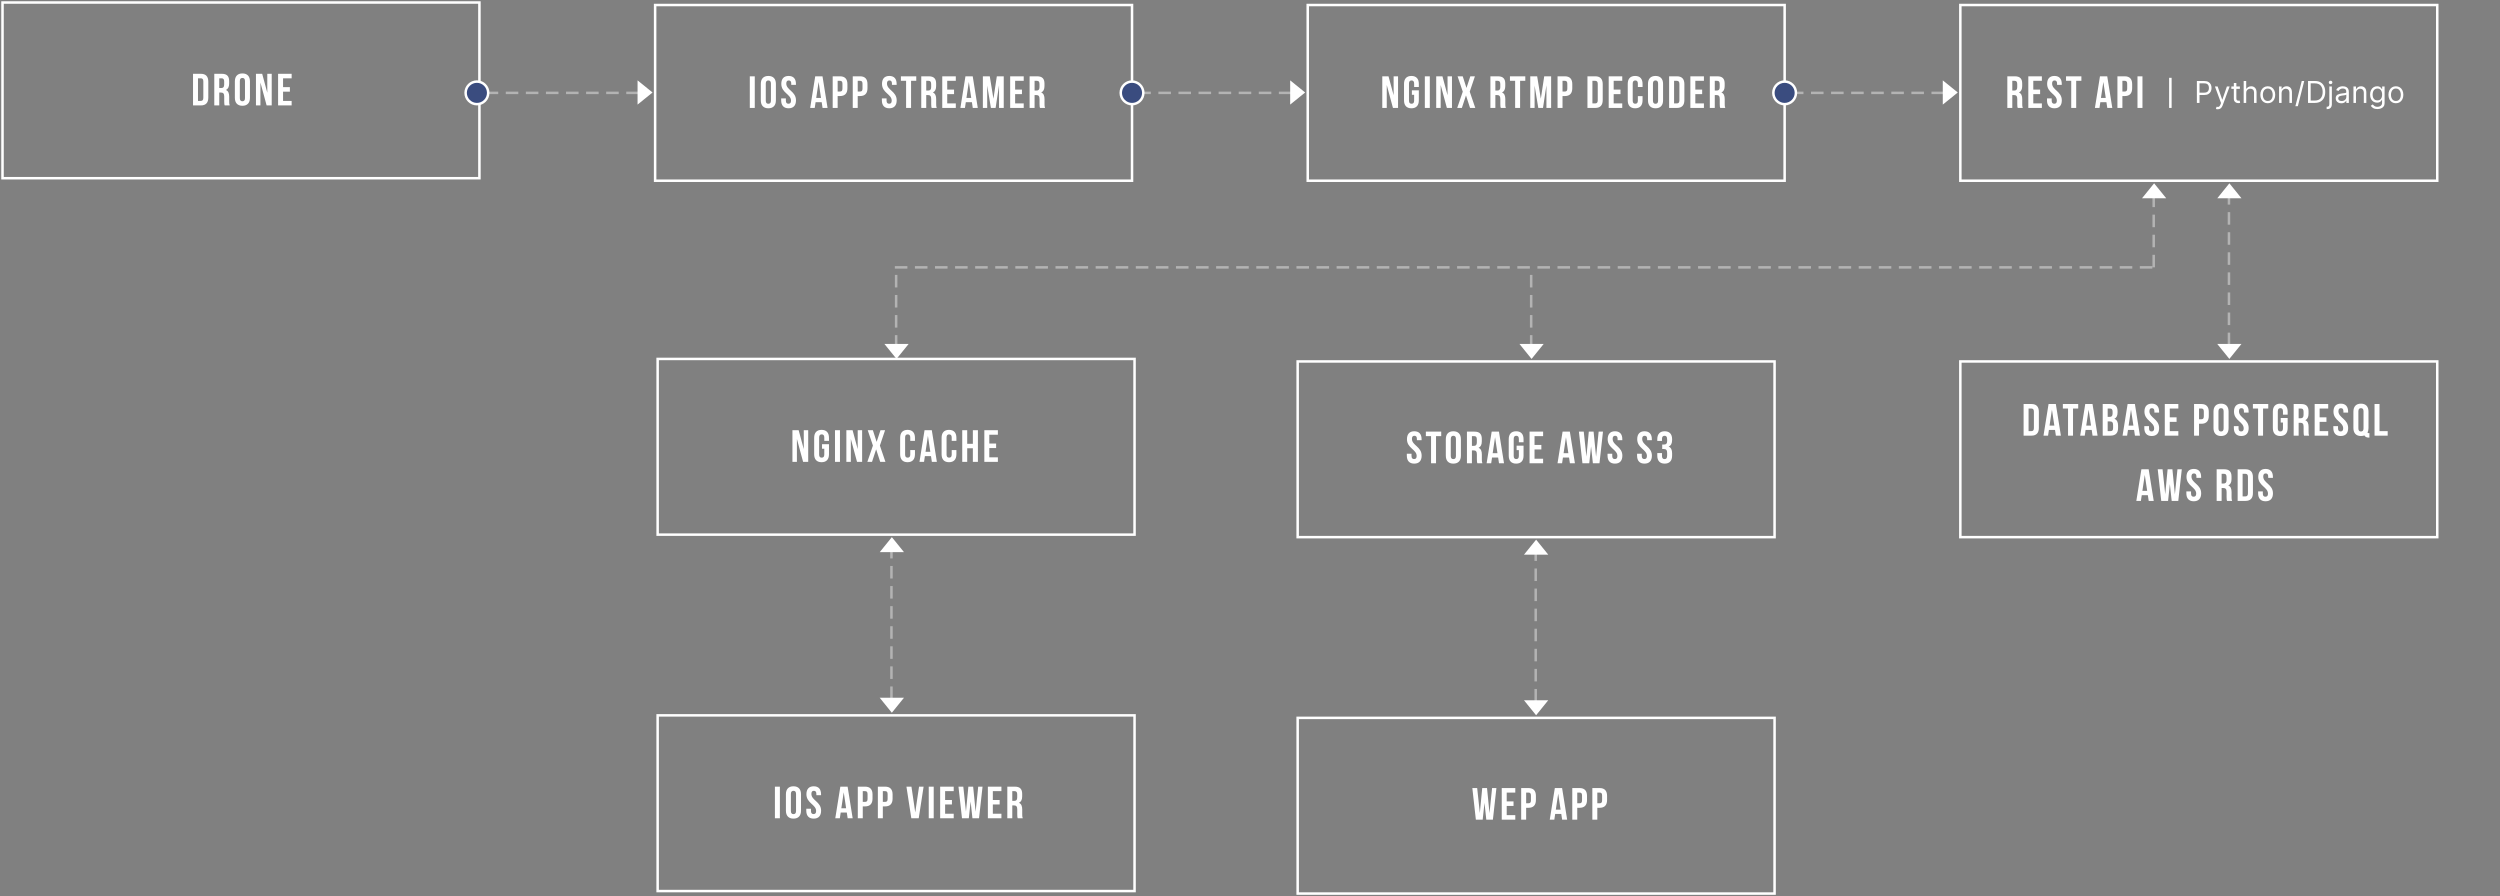 <svg width="996" height="357" viewBox="0 0 996 357" fill="none" xmlns="http://www.w3.org/2000/svg">
<rect x="0" y="0" width="996" height="357" fill="#808080" stroke="none"/>
<rect x="261" y="2" width="190" height="70" stroke="white"/>
<path d="M298.72 43H300.7V30.4H298.72V43ZM305.086 33.298C305.086 32.398 305.482 32.056 306.112 32.056C306.742 32.056 307.138 32.398 307.138 33.298V40.102C307.138 41.002 306.742 41.344 306.112 41.344C305.482 41.344 305.086 41.002 305.086 40.102V33.298ZM303.106 39.976C303.106 41.992 304.168 43.144 306.112 43.144C308.056 43.144 309.118 41.992 309.118 39.976V33.424C309.118 31.408 308.056 30.256 306.112 30.256C304.168 30.256 303.106 31.408 303.106 33.424V39.976ZM311.272 33.424C311.272 37.024 315.142 37.51 315.142 40.102C315.142 41.002 314.746 41.326 314.116 41.326C313.486 41.326 313.09 41.002 313.09 40.102V39.202H311.218V39.976C311.218 41.992 312.226 43.144 314.17 43.144C316.114 43.144 317.122 41.992 317.122 39.976C317.122 36.376 313.252 35.89 313.252 33.298C313.252 32.398 313.612 32.056 314.242 32.056C314.872 32.056 315.232 32.398 315.232 33.298V33.82H317.104V33.424C317.104 31.408 316.114 30.256 314.188 30.256C312.262 30.256 311.272 31.408 311.272 33.424ZM327.684 30.4H324.786L322.77 43H324.588L324.93 40.714L327.36 40.714L327.702 43H329.7L327.684 30.4ZM326.136 32.632L327.09 39.004L325.182 39.004L326.136 32.632ZM334.658 30.4H331.742V43H333.722V38.266H334.658C336.638 38.266 337.61 37.168 337.61 35.152V33.514C337.61 31.498 336.638 30.4 334.658 30.4ZM334.658 32.2C335.288 32.2 335.63 32.488 335.63 33.388V35.278C335.63 36.178 335.288 36.466 334.658 36.466H333.722V32.2H334.658ZM342.651 30.4H339.735V43H341.715V38.266H342.651C344.631 38.266 345.603 37.168 345.603 35.152V33.514C345.603 31.498 344.631 30.4 342.651 30.4ZM342.651 32.2C343.281 32.2 343.623 32.488 343.623 33.388V35.278C343.623 36.178 343.281 36.466 342.651 36.466H341.715V32.2H342.651ZM351.391 33.424C351.391 37.024 355.261 37.51 355.261 40.102C355.261 41.002 354.865 41.326 354.235 41.326C353.605 41.326 353.209 41.002 353.209 40.102V39.202H351.337V39.976C351.337 41.992 352.345 43.144 354.289 43.144C356.233 43.144 357.241 41.992 357.241 39.976C357.241 36.376 353.371 35.89 353.371 33.298C353.371 32.398 353.731 32.056 354.361 32.056C354.991 32.056 355.351 32.398 355.351 33.298V33.82H357.223V33.424C357.223 31.408 356.233 30.256 354.307 30.256C352.381 30.256 351.391 31.408 351.391 33.424ZM358.919 32.2H360.989V43H362.969V32.2H365.039V30.4H358.919V32.2ZM373.187 43C372.989 42.532 372.971 42.082 372.971 41.47V39.526C372.971 38.212 372.647 37.258 371.657 36.844C372.539 36.43 372.953 35.584 372.953 34.288V33.298C372.953 31.354 372.071 30.4 370.019 30.4H367.031V43H369.011V37.87H369.695C370.595 37.87 370.991 38.302 370.991 39.472V41.452C370.991 42.478 371.063 42.676 371.171 43H373.187ZM369.965 32.2C370.667 32.2 370.973 32.596 370.973 33.496V34.738C370.973 35.746 370.523 36.07 369.785 36.07H369.011V32.2H369.965ZM377.374 32.2H380.794V30.4H375.394V43H380.794V41.2H377.374V37.51H380.092V35.71H377.374V32.2ZM387.532 30.4H384.634L382.618 43H384.436L384.778 40.714H387.208L387.55 43H389.548L387.532 30.4ZM385.984 32.632L386.938 39.004H385.03L385.984 32.632ZM394.327 30.4H391.573V43H393.301V34.09L394.777 43H396.649L398.017 33.964V43H399.889V30.4L397.135 30.4L395.785 39.346L394.327 30.4ZM404.429 32.2H407.849V30.4H402.449V43H407.849V41.2H404.429V37.51H407.147V35.71H404.429V32.2ZM416.352 43C416.154 42.532 416.136 42.082 416.136 41.47V39.526C416.136 38.212 415.812 37.258 414.822 36.844C415.704 36.43 416.118 35.584 416.118 34.288V33.298C416.118 31.354 415.236 30.4 413.184 30.4H410.196V43H412.176V37.87H412.86C413.76 37.87 414.156 38.302 414.156 39.472V41.452C414.156 42.478 414.228 42.676 414.336 43H416.352ZM413.13 32.2C413.832 32.2 414.138 32.596 414.138 33.496V34.738C414.138 35.746 413.688 36.07 412.95 36.07H412.176V32.2H413.13Z" fill="white"/>
<rect x="1" y="1" width="190" height="70" stroke="white"/>
<path d="M76.902 42H80.034C82.014 42 82.986 40.902 82.986 38.886V32.514C82.986 30.498 82.014 29.4 80.034 29.4H76.902V42ZM79.998 31.2C80.628 31.2 81.006 31.524 81.006 32.424V38.976C81.006 39.876 80.628 40.2 79.998 40.2H78.882V31.2H79.998ZM91.526 42C91.328 41.532 91.31 41.082 91.31 40.47V38.526C91.31 37.212 90.986 36.258 89.996 35.844C90.878 35.43 91.292 34.584 91.292 33.288V32.298C91.292 30.354 90.41 29.4 88.358 29.4H85.37V42H87.35V36.87H88.034C88.934 36.87 89.33 37.302 89.33 38.472V40.452C89.33 41.478 89.402 41.676 89.51 42H91.526ZM88.304 31.2C89.006 31.2 89.312 31.596 89.312 32.496V33.738C89.312 34.746 88.862 35.07 88.124 35.07H87.35V31.2H88.304ZM95.55 32.298C95.55 31.398 95.946 31.056 96.576 31.056C97.206 31.056 97.602 31.398 97.602 32.298V39.102C97.602 40.002 97.206 40.344 96.576 40.344C95.946 40.344 95.55 40.002 95.55 39.102V32.298ZM93.57 38.976C93.57 40.992 94.632 42.144 96.576 42.144C98.52 42.144 99.582 40.992 99.582 38.976V32.424C99.582 30.408 98.52 29.256 96.576 29.256C94.632 29.256 93.57 30.408 93.57 32.424V38.976ZM106.219 42H108.253V29.4H106.489V36.942L104.455 29.4H101.971V42H103.753V32.874L106.219 42ZM112.771 31.2H116.191V29.4H110.791V42H116.191V40.2H112.771V36.51H115.489V34.71H112.771V31.2Z" fill="white"/>
<path fill-rule="evenodd" clip-rule="evenodd" d="M254.004 41.673V32.016L259.975 36.845L254.004 41.673Z" fill="white"/>
<path d="M254 37L192.004 37" stroke="white" stroke-opacity="0.4" stroke-linecap="square" stroke-dasharray="4 4"/>
<rect x="521" y="2" width="190" height="70" stroke="white"/>
<path d="M554.95 43H556.984V30.4H555.22V37.942L553.186 30.4H550.702V43H552.484V33.874L554.95 43ZM562.492 37.78H563.392V40.102C563.392 41.002 562.996 41.326 562.366 41.326C561.736 41.326 561.34 41.002 561.34 40.102V33.298C561.34 32.398 561.736 32.056 562.366 32.056C562.996 32.056 563.392 32.398 563.392 33.298V34.648H565.264V33.424C565.264 31.408 564.256 30.256 562.312 30.256C560.368 30.256 559.36 31.408 559.36 33.424V39.976C559.36 41.992 560.368 43.144 562.312 43.144C564.256 43.144 565.264 41.992 565.264 39.976V35.98H562.492V37.78ZM567.655 43H569.635V30.4H567.655V43ZM576.433 43L578.467 43V30.4H576.703V37.942L574.669 30.4H572.185V43H573.967V33.874L576.433 43ZM585.775 30.4L584.245 35.044L582.751 30.4L580.699 30.4L582.769 36.52L580.555 43H582.409L584.047 38.014L585.667 43H587.755L585.541 36.52L587.611 30.4H585.775ZM599.93 43C599.732 42.532 599.714 42.082 599.714 41.47V39.526C599.714 38.212 599.39 37.258 598.4 36.844C599.282 36.43 599.696 35.584 599.696 34.288V33.298C599.696 31.354 598.814 30.4 596.762 30.4H593.774V43H595.754V37.87H596.438C597.338 37.87 597.734 38.302 597.734 39.472V41.452C597.734 42.478 597.806 42.676 597.914 43H599.93ZM596.708 32.2C597.41 32.2 597.716 32.596 597.716 33.496V34.738C597.716 35.746 597.266 36.07 596.528 36.07H595.754V32.2H596.708ZM601.56 32.2H603.63V43H605.61V32.2H607.68V30.4L601.56 30.4V32.2ZM612.408 30.4H609.654V43L611.382 43V34.09L612.858 43H614.73L616.098 33.964V43H617.97V30.4H615.216L613.866 39.346L612.408 30.4ZM623.446 30.4H620.53V43H622.51V38.266H623.446C625.426 38.266 626.398 37.168 626.398 35.152V33.514C626.398 31.498 625.426 30.4 623.446 30.4ZM623.446 32.2C624.076 32.2 624.418 32.488 624.418 33.388V35.278C624.418 36.178 624.076 36.466 623.446 36.466H622.51V32.2H623.446ZM632.438 43H635.57C637.55 43 638.522 41.902 638.522 39.886V33.514C638.522 31.498 637.55 30.4 635.57 30.4H632.438V43ZM635.534 32.2C636.164 32.2 636.542 32.524 636.542 33.424V39.976C636.542 40.876 636.164 41.2 635.534 41.2H634.418V32.2H635.534ZM642.886 32.2H646.306V30.4H640.906V43H646.306V41.2H642.886V37.51H645.604V35.71H642.886V32.2ZM652.523 38.302V40.102C652.523 41.002 652.127 41.326 651.497 41.326C650.867 41.326 650.471 41.002 650.471 40.102V33.298C650.471 32.398 650.867 32.056 651.497 32.056C652.127 32.056 652.523 32.398 652.523 33.298V34.648H654.395V33.424C654.395 31.408 653.387 30.256 651.443 30.256C649.499 30.256 648.491 31.408 648.491 33.424V39.976C648.491 41.992 649.499 43.144 651.443 43.144C653.387 43.144 654.395 41.992 654.395 39.976V38.302H652.523ZM658.534 33.298C658.534 32.398 658.93 32.056 659.56 32.056C660.19 32.056 660.586 32.398 660.586 33.298V40.102C660.586 41.002 660.19 41.344 659.56 41.344C658.93 41.344 658.534 41.002 658.534 40.102V33.298ZM656.554 39.976C656.554 41.992 657.616 43.144 659.56 43.144C661.504 43.144 662.566 41.992 662.566 39.976V33.424C662.566 31.408 661.504 30.256 659.56 30.256C657.616 30.256 656.554 31.408 656.554 33.424V39.976ZM664.973 43L668.105 43C670.085 43 671.057 41.902 671.057 39.886V33.514C671.057 31.498 670.085 30.4 668.105 30.4H664.973V43ZM668.069 32.2C668.699 32.2 669.077 32.524 669.077 33.424V39.976C669.077 40.876 668.699 41.2 668.069 41.2H666.953V32.2H668.069ZM675.421 32.2H678.841V30.4H673.441V43H678.841V41.2H675.421V37.51H678.139V35.71H675.421V32.2ZM687.344 43C687.146 42.532 687.128 42.082 687.128 41.47V39.526C687.128 38.212 686.804 37.258 685.814 36.844C686.696 36.43 687.11 35.584 687.11 34.288V33.298C687.11 31.354 686.228 30.4 684.176 30.4H681.188V43H683.168V37.87H683.852C684.752 37.87 685.148 38.302 685.148 39.472V41.452C685.148 42.478 685.22 42.676 685.328 43H687.344ZM684.122 32.2C684.824 32.2 685.13 32.596 685.13 33.496V34.738C685.13 35.746 684.68 36.07 683.942 36.07H683.168V32.2H684.122Z" fill="white"/>
<rect x="262.004" y="143" width="190" height="70" stroke="white"/>
<path d="M319.954 184H321.988V171.4H320.224V178.942L318.19 171.4H315.706V184H317.488V174.874L319.954 184ZM327.496 178.78H328.396V181.102C328.396 182.002 328 182.326 327.37 182.326C326.74 182.326 326.344 182.002 326.344 181.102V174.298C326.344 173.398 326.74 173.056 327.37 173.056C328 173.056 328.396 173.398 328.396 174.298V175.648H330.268V174.424C330.268 172.408 329.26 171.256 327.316 171.256C325.372 171.256 324.364 172.408 324.364 174.424V180.976C324.364 182.992 325.372 184.144 327.316 184.144C329.26 184.144 330.268 182.992 330.268 180.976V176.98H327.496V178.78ZM332.659 184H334.639V171.4H332.659V184ZM341.437 184H343.471V171.4H341.707V178.942L339.673 171.4H337.189V184H338.971V174.874L341.437 184ZM350.779 171.4L349.249 176.044L347.755 171.4H345.703L347.773 177.52L345.559 184H347.413L349.051 179.014L350.671 184H352.759L350.545 177.52L352.615 171.4H350.779ZM362.648 179.302V181.102C362.648 182.002 362.252 182.326 361.622 182.326C360.992 182.326 360.596 182.002 360.596 181.102V174.298C360.596 173.398 360.992 173.056 361.622 173.056C362.252 173.056 362.648 173.398 362.648 174.298V175.648H364.52V174.424C364.52 172.408 363.512 171.256 361.568 171.256C359.624 171.256 358.616 172.408 358.616 174.424V180.976C358.616 182.992 359.624 184.144 361.568 184.144C363.512 184.144 364.52 182.992 364.52 180.976V179.302H362.648ZM371.233 171.4H368.335L366.319 184H368.137L368.479 181.714H370.909L371.251 184H373.249L371.233 171.4ZM369.685 173.632L370.639 180.004H368.731L369.685 173.632ZM379.161 179.302V181.102C379.161 182.002 378.765 182.326 378.135 182.326C377.505 182.326 377.109 182.002 377.109 181.102V174.298C377.109 173.398 377.505 173.056 378.135 173.056C378.765 173.056 379.161 173.398 379.161 174.298V175.648H381.033V174.424C381.033 172.408 380.025 171.256 378.081 171.256C376.137 171.256 375.129 172.408 375.129 174.424V180.976C375.129 182.992 376.137 184.144 378.081 184.144C380.025 184.144 381.033 182.992 381.033 180.976V179.302H379.161ZM385.335 178.6H387.585V184H389.601V171.4H387.585V176.8H385.335V171.4H383.355V184H385.335V178.6ZM394.136 173.2H397.556V171.4H392.156V184H397.556V182.2H394.136V178.51H396.854V176.71H394.136V173.2Z" fill="white"/>
<rect x="781" y="144" width="190" height="70" stroke="white"/>
<path d="M806.201 173.562H809.333C811.313 173.562 812.285 172.464 812.285 170.448V164.076C812.285 162.06 811.313 160.962 809.333 160.962H806.201V173.562ZM809.297 162.762C809.927 162.762 810.305 163.086 810.305 163.986V170.538C810.305 171.438 809.927 171.762 809.297 171.762H808.181V162.762H809.297ZM819.043 160.962H816.145L814.129 173.562H815.947L816.289 171.276H818.719L819.061 173.562H821.059L819.043 160.962ZM817.495 163.194L818.449 169.566H816.541L817.495 163.194ZM821.839 162.762H823.909V173.562H825.889V162.762H827.959V160.962H821.839V162.762ZM833.658 160.962H830.76L828.744 173.562H830.562L830.904 171.276H833.334L833.676 173.562H835.674L833.658 160.962ZM832.11 163.194L833.064 169.566H831.156L832.11 163.194ZM840.704 160.962H837.716V173.562H840.83C842.81 173.562 843.836 172.518 843.836 170.574V169.548C843.836 168.216 843.422 167.262 842.36 166.848C843.242 166.434 843.638 165.606 843.638 164.311V163.86C843.638 161.916 842.756 160.962 840.704 160.962ZM840.578 167.892C841.478 167.892 841.856 168.252 841.856 169.422V170.52C841.856 171.456 841.496 171.762 840.83 171.762H839.696V167.892H840.578ZM840.65 162.762C841.352 162.762 841.658 163.158 841.658 164.059V164.76C841.658 165.768 841.208 166.092 840.47 166.092H839.696V162.762H840.65ZM850.54 160.962H847.642L845.626 173.562H847.444L847.786 171.276H850.216L850.558 173.562H852.556L850.54 160.962ZM848.992 163.194L849.946 169.566H848.038L848.992 163.194ZM854.346 163.986C854.346 167.586 858.216 168.072 858.216 170.664C858.216 171.564 857.82 171.888 857.19 171.888C856.56 171.888 856.164 171.564 856.164 170.664V169.764H854.292V170.538C854.292 172.554 855.3 173.707 857.244 173.707C859.188 173.707 860.196 172.554 860.196 170.538C860.196 166.938 856.326 166.452 856.326 163.86C856.326 162.96 856.686 162.618 857.316 162.618C857.946 162.618 858.306 162.96 858.306 163.86V164.382H860.178V163.986C860.178 161.97 859.188 160.818 857.262 160.818C855.336 160.818 854.346 161.97 854.346 163.986ZM864.431 162.762H867.851V160.962H862.451V173.562H867.851V171.762H864.431V168.072H867.149V166.272H864.431V162.762ZM877.029 160.962H874.113V173.562H876.093V168.828H877.029C879.009 168.828 879.981 167.73 879.981 165.714V164.076C879.981 162.06 879.009 160.962 877.029 160.962ZM877.029 162.762C877.659 162.762 878.001 163.05 878.001 163.95V165.84C878.001 166.74 877.659 167.028 877.029 167.028H876.093V162.762H877.029ZM883.836 163.86C883.836 162.96 884.232 162.618 884.862 162.618C885.492 162.618 885.888 162.96 885.888 163.86V170.664C885.888 171.564 885.492 171.906 884.862 171.906C884.232 171.906 883.836 171.564 883.836 170.664V163.86ZM881.856 170.538C881.856 172.554 882.918 173.707 884.862 173.707C886.806 173.707 887.868 172.554 887.868 170.538V163.986C887.868 161.97 886.806 160.818 884.862 160.818C882.918 160.818 881.856 161.97 881.856 163.986V170.538ZM890.022 163.986C890.022 167.586 893.892 168.072 893.892 170.664C893.892 171.564 893.496 171.888 892.866 171.888C892.236 171.888 891.84 171.564 891.84 170.664V169.764H889.968V170.538C889.968 172.554 890.976 173.707 892.92 173.707C894.864 173.707 895.872 172.554 895.872 170.538C895.872 166.938 892.002 166.452 892.002 163.86C892.002 162.96 892.362 162.618 892.992 162.618C893.622 162.618 893.982 162.96 893.982 163.86V164.382L895.854 164.382V163.986C895.854 161.97 894.864 160.818 892.938 160.818C891.012 160.818 890.022 161.97 890.022 163.986ZM897.551 162.762H899.621V173.563H901.601V162.762H903.671V160.962H897.551V162.762ZM908.633 168.342H909.533V170.664C909.533 171.564 909.137 171.888 908.507 171.888C907.877 171.888 907.481 171.564 907.481 170.664V163.86C907.481 162.96 907.877 162.618 908.507 162.618C909.137 162.618 909.533 162.96 909.533 163.86V165.21H911.405V163.986C911.405 161.97 910.397 160.818 908.453 160.818C906.509 160.818 905.501 161.97 905.501 163.986V170.538C905.501 172.554 906.509 173.707 908.453 173.707C910.397 173.707 911.405 172.554 911.405 170.538V166.542H908.633V168.342ZM919.953 173.563C919.755 173.094 919.737 172.644 919.737 172.032V170.088C919.737 168.774 919.413 167.82 918.423 167.406C919.305 166.992 919.719 166.146 919.719 164.85V163.86C919.719 161.916 918.837 160.962 916.785 160.962H913.797V173.563H915.777V168.432H916.461C917.361 168.432 917.757 168.864 917.757 170.034V172.014C917.757 173.04 917.829 173.238 917.937 173.563H919.953ZM916.731 162.762C917.433 162.762 917.739 163.158 917.739 164.059V165.3C917.739 166.308 917.289 166.632 916.551 166.632H915.777V162.762H916.731ZM924.139 162.762H927.559V160.962H922.159V173.563H927.559V171.762H924.139V168.072H926.857V166.272H924.139V162.762ZM929.654 163.986C929.654 167.586 933.524 168.072 933.524 170.664C933.524 171.564 933.128 171.888 932.498 171.888C931.868 171.888 931.472 171.564 931.472 170.664V169.764H929.6V170.538C929.6 172.554 930.608 173.707 932.552 173.707C934.496 173.707 935.504 172.554 935.504 170.538C935.504 166.938 931.634 166.452 931.634 163.86C931.634 162.96 931.994 162.618 932.624 162.618C933.254 162.618 933.614 162.96 933.614 163.86V164.382H935.486V163.986C935.486 161.97 934.496 160.818 932.57 160.818C930.644 160.818 929.654 161.97 929.654 163.986ZM937.596 170.538C937.596 172.554 938.658 173.707 940.602 173.707C941.124 173.707 941.592 173.617 941.988 173.472C942.258 174.013 942.816 174.337 943.698 174.337H943.968V172.572H943.788C943.464 172.572 943.32 172.536 943.23 172.302C943.482 171.834 943.608 171.24 943.608 170.538V163.986C943.608 161.97 942.546 160.818 940.602 160.818C938.658 160.818 937.596 161.97 937.596 163.986V170.538ZM939.576 163.86C939.576 162.96 939.972 162.618 940.602 162.618C941.232 162.618 941.628 162.96 941.628 163.86V170.664C941.628 171.564 941.232 171.906 940.602 171.906C939.972 171.906 939.576 171.564 939.576 170.664V163.86ZM946.015 173.563H951.253V171.762H947.995V160.962H946.015V173.563ZM856.028 186.962H853.13L851.114 199.562H852.932L853.274 197.276H855.704L856.046 199.562H858.044L856.028 186.962ZM854.48 189.194L855.434 195.566H853.526L854.48 189.194ZM865.198 199.562H867.826L869.23 186.962H867.502L866.476 196.97L865.486 186.962H863.578L862.624 196.898L861.562 186.962H859.636L861.04 199.562H863.758L864.478 192.848L865.198 199.562ZM871.097 189.986C871.097 193.586 874.967 194.072 874.967 196.664C874.967 197.564 874.571 197.888 873.941 197.888C873.311 197.888 872.915 197.564 872.915 196.664V195.764H871.043V196.538C871.043 198.554 872.051 199.707 873.995 199.707C875.939 199.707 876.947 198.554 876.947 196.538C876.947 192.938 873.077 192.452 873.077 189.86C873.077 188.96 873.437 188.618 874.067 188.618C874.697 188.618 875.057 188.96 875.057 189.86V190.382H876.929V189.986C876.929 187.97 875.939 186.818 874.013 186.818C872.087 186.818 871.097 187.97 871.097 189.986ZM889.272 199.562C889.074 199.094 889.056 198.644 889.056 198.032V196.088C889.056 194.774 888.732 193.82 887.742 193.406C888.624 192.992 889.038 192.146 889.038 190.85V189.86C889.038 187.916 888.156 186.962 886.104 186.962H883.116V199.562H885.096V194.432H885.78C886.68 194.432 887.076 194.864 887.076 196.034V198.014C887.076 199.04 887.148 199.238 887.256 199.562H889.272ZM886.05 188.762C886.752 188.762 887.058 189.158 887.058 190.059V191.3C887.058 192.308 886.608 192.632 885.87 192.632H885.096V188.762H886.05ZM891.479 199.562H894.611C896.591 199.562 897.563 198.464 897.563 196.448V190.076C897.563 188.06 896.591 186.962 894.611 186.962H891.479V199.562ZM894.575 188.762C895.205 188.762 895.583 189.086 895.583 189.986V196.538C895.583 197.438 895.205 197.762 894.575 197.762H893.459V188.762H894.575ZM899.694 189.986C899.694 193.586 903.564 194.072 903.564 196.664C903.564 197.564 903.168 197.888 902.538 197.888C901.908 197.888 901.512 197.564 901.512 196.664V195.764H899.64V196.538C899.64 198.554 900.648 199.707 902.592 199.707C904.536 199.707 905.544 198.554 905.544 196.538C905.544 192.938 901.674 192.452 901.674 189.86C901.674 188.96 902.034 188.618 902.664 188.618C903.294 188.618 903.654 188.96 903.654 189.86V190.382H905.526V189.986C905.526 187.97 904.536 186.818 902.61 186.818C900.684 186.818 899.694 187.97 899.694 189.986Z" fill="white"/>
<rect x="516.988" y="144" width="190" height="70" stroke="white"/>
<path d="M560.533 174.986C560.533 178.586 564.403 179.072 564.403 181.664C564.403 182.564 564.007 182.888 563.377 182.888C562.747 182.888 562.351 182.564 562.351 181.664V180.764H560.479V181.538C560.479 183.554 561.487 184.707 563.431 184.707C565.375 184.707 566.383 183.554 566.383 181.538C566.383 177.938 562.513 177.452 562.513 174.86C562.513 173.96 562.873 173.618 563.503 173.618C564.133 173.618 564.493 173.96 564.493 174.86V175.382H566.365V174.986C566.365 172.97 565.375 171.818 563.449 171.818C561.523 171.818 560.533 172.97 560.533 174.986ZM568.061 173.762H570.131V184.562H572.111V173.762H574.181V171.962H568.061V173.762ZM577.991 174.86C577.991 173.96 578.387 173.618 579.017 173.618C579.647 173.618 580.043 173.96 580.043 174.86V181.664C580.043 182.564 579.647 182.906 579.017 182.906C578.387 182.906 577.991 182.564 577.991 181.664V174.86ZM576.011 181.538C576.011 183.554 577.073 184.707 579.017 184.707C580.961 184.707 582.023 183.554 582.023 181.538V174.986C582.023 172.97 580.961 171.818 579.017 171.818C577.073 171.818 576.011 172.97 576.011 174.986V181.538ZM590.586 184.562C590.388 184.094 590.37 183.644 590.37 183.032V181.088C590.37 179.774 590.046 178.82 589.056 178.406C589.938 177.992 590.352 177.146 590.352 175.85V174.86C590.352 172.916 589.47 171.962 587.418 171.962H584.43V184.562H586.41V179.432H587.094C587.994 179.432 588.39 179.864 588.39 181.034V183.014C588.39 184.04 588.462 184.238 588.57 184.562H590.586ZM587.364 173.762C588.066 173.762 588.372 174.158 588.372 175.059V176.3C588.372 177.308 587.922 177.632 587.184 177.632H586.41V173.762H587.364ZM597.184 171.962H594.286L592.27 184.562H594.088L594.43 182.276H596.86L597.202 184.562H599.2L597.184 171.962ZM595.636 174.194L596.59 180.566H594.682L595.636 174.194ZM604.212 179.342H605.112V181.664C605.112 182.564 604.716 182.888 604.086 182.888C603.456 182.888 603.06 182.564 603.06 181.664V174.86C603.06 173.96 603.456 173.618 604.086 173.618C604.716 173.618 605.112 173.96 605.112 174.86V176.21H606.984V174.986C606.984 172.97 605.976 171.818 604.032 171.818C602.088 171.818 601.08 172.97 601.08 174.986V181.538C601.08 183.554 602.088 184.707 604.032 184.707C605.976 184.707 606.984 183.554 606.984 181.538V177.542H604.212V179.342ZM611.356 173.762H614.776V171.962H609.376V184.562H614.776V182.762H611.356V179.072H614.074V177.272H611.356V173.762ZM625.43 171.962H622.532L620.516 184.562H622.334L622.676 182.276H625.106L625.448 184.562H627.446L625.43 171.962ZM623.882 174.194L624.836 180.566H622.928L623.882 174.194ZM634.6 184.563H637.228L638.632 171.962H636.904L635.878 181.97L634.888 171.962H632.98L632.026 181.898L630.964 171.962H629.038L630.442 184.562L633.16 184.563L633.88 177.848L634.6 184.563ZM640.498 174.986C640.498 178.586 644.368 179.072 644.368 181.664C644.368 182.564 643.972 182.888 643.342 182.888C642.712 182.888 642.316 182.564 642.316 181.664V180.764H640.444V181.538C640.444 183.554 641.452 184.707 643.396 184.707C645.34 184.707 646.348 183.554 646.348 181.538C646.348 177.938 642.478 177.452 642.478 174.86C642.478 173.96 642.838 173.618 643.468 173.618C644.098 173.618 644.458 173.96 644.458 174.86V175.382H646.33V174.986C646.33 172.97 645.34 171.818 643.414 171.818C641.488 171.818 640.498 172.97 640.498 174.986ZM652.266 174.986C652.266 178.586 656.136 179.072 656.136 181.664C656.136 182.564 655.74 182.888 655.11 182.888C654.48 182.888 654.084 182.564 654.084 181.664V180.764H652.212V181.538C652.212 183.554 653.22 184.707 655.164 184.707C657.108 184.707 658.116 183.554 658.116 181.538C658.116 177.938 654.246 177.452 654.246 174.86C654.246 173.96 654.606 173.618 655.236 173.618C655.866 173.618 656.226 173.96 656.226 174.86V175.382H658.098V174.986C658.098 172.97 657.108 171.818 655.182 171.818C653.256 171.818 652.266 172.97 652.266 174.986ZM664.186 175.76C664.186 176.768 663.736 177.092 662.998 177.092H662.224V178.892H662.89C663.79 178.892 664.186 179.324 664.186 180.494V181.484C664.186 182.6 663.79 182.906 663.16 182.906C662.53 182.906 662.134 182.564 662.134 181.664V180.494H660.262V181.538C660.262 183.554 661.27 184.707 663.214 184.707C665.158 184.707 666.166 183.554 666.166 181.538V180.548C666.166 179.271 665.77 178.334 664.78 177.902C665.734 177.506 666.166 176.66 666.166 175.311V174.986C666.166 172.97 665.158 171.818 663.214 171.818C661.27 171.818 660.262 172.97 660.262 174.986V175.67H662.134V174.86C662.134 173.96 662.53 173.618 663.16 173.618C663.79 173.618 664.186 173.924 664.186 175.059V175.76Z" fill="white"/>
<rect x="262.004" y="285" width="190" height="70" stroke="white"/>
<path d="M308.724 326H310.704V313.4H308.724V326ZM315.09 316.298C315.09 315.398 315.486 315.056 316.116 315.056C316.746 315.056 317.142 315.398 317.142 316.298V323.102C317.142 324.002 316.746 324.344 316.116 324.344C315.486 324.344 315.09 324.002 315.09 323.102V316.298ZM313.11 322.976C313.11 324.992 314.172 326.144 316.116 326.144C318.06 326.144 319.122 324.992 319.122 322.976V316.424C319.122 314.408 318.06 313.256 316.116 313.256C314.172 313.256 313.11 314.408 313.11 316.424V322.976ZM321.276 316.424C321.276 320.024 325.146 320.51 325.146 323.102C325.146 324.002 324.75 324.326 324.12 324.326C323.49 324.326 323.094 324.002 323.094 323.102V322.202H321.222V322.976C321.222 324.992 322.23 326.144 324.174 326.144C326.118 326.144 327.126 324.992 327.126 322.976C327.126 319.376 323.256 318.89 323.256 316.298C323.256 315.398 323.616 315.056 324.246 315.056C324.876 315.056 325.236 315.398 325.236 316.298V316.82H327.108V316.424C327.108 314.408 326.118 313.256 324.192 313.256C322.266 313.256 321.276 314.408 321.276 316.424ZM337.688 313.4H334.79L332.774 326H334.592L334.934 323.714H337.364L337.706 326H339.704L337.688 313.4ZM336.14 315.632L337.094 322.004H335.186L336.14 315.632ZM344.662 313.4H341.746V326H343.726V321.266H344.662C346.642 321.266 347.614 320.168 347.614 318.152V316.514C347.614 314.498 346.642 313.4 344.662 313.4ZM344.662 315.2C345.292 315.2 345.634 315.488 345.634 316.388V318.278C345.634 319.178 345.292 319.466 344.662 319.466H343.726V315.2H344.662ZM352.655 313.4H349.739V326H351.719V321.266H352.655C354.635 321.266 355.607 320.168 355.607 318.152V316.514C355.607 314.498 354.635 313.4 352.655 313.4ZM352.655 315.2C353.285 315.2 353.627 315.488 353.627 316.388V318.278C353.627 319.178 353.285 319.466 352.655 319.466H351.719V315.2H352.655ZM363.123 313.4H361.125L363.069 326H366.021L367.965 313.4H366.147L364.635 323.678L363.123 313.4ZM370.009 326H371.989V313.4H370.009V326ZM376.537 315.2H379.957V313.4H374.557V326H379.957V324.2H376.537V320.51H379.255V318.71H376.537V315.2ZM387.416 326H390.044L391.448 313.4H389.72L388.694 323.408L387.704 313.4H385.796L384.842 323.336L383.78 313.4H381.854L383.258 326H385.976L386.696 319.286L387.416 326ZM395.546 315.2H398.966V313.4H393.566V326H398.966V324.2H395.546V320.51H398.264V318.71H395.546V315.2ZM407.469 326C407.271 325.532 407.253 325.082 407.253 324.47V322.526C407.253 321.212 406.929 320.258 405.939 319.844C406.821 319.43 407.235 318.584 407.235 317.288V316.298C407.235 314.354 406.353 313.4 404.301 313.4H401.313V326H403.293V320.87H403.977C404.877 320.87 405.273 321.302 405.273 322.472V324.452C405.273 325.478 405.345 325.676 405.453 326H407.469ZM404.247 315.2C404.949 315.2 405.255 315.596 405.255 316.496V317.738C405.255 318.746 404.805 319.07 404.067 319.07H403.293V315.2H404.247Z" fill="white"/>
<rect x="516.988" y="286" width="190" height="70" stroke="white"/>
<path d="M592.141 326.562H594.769L596.173 313.962H594.445L593.419 323.97L592.429 313.962H590.521L589.567 323.898L588.505 313.962H586.579L587.983 326.562H590.701L591.421 319.848L592.141 326.562ZM600.272 315.762H603.692V313.962H598.292V326.562H603.692V324.762H600.272V321.072H602.99V319.272H600.272V315.762ZM608.954 313.962H606.038V326.562H608.018V321.828H608.954C610.934 321.828 611.906 320.73 611.906 318.714V317.076C611.906 315.06 610.934 313.962 608.954 313.962ZM608.954 315.762C609.584 315.762 609.926 316.05 609.926 316.95V318.84C609.926 319.74 609.584 320.028 608.954 320.028H608.018V315.762H608.954ZM622.338 313.962H619.44L617.424 326.562H619.242L619.584 324.276H622.014L622.356 326.562H624.354L622.338 313.962ZM620.79 316.194L621.744 322.566H619.836L620.79 316.194ZM629.313 313.962H626.397V326.562H628.377V321.828H629.313C631.293 321.828 632.265 320.73 632.265 318.714V317.076C632.265 315.06 631.293 313.962 629.313 313.962ZM629.313 315.762C629.943 315.762 630.285 316.05 630.285 316.95V318.84C630.285 319.74 629.943 320.028 629.313 320.028H628.377V315.762H629.313ZM637.306 313.962H634.39V326.562H636.37V321.828H637.306C639.286 321.828 640.258 320.73 640.258 318.714V317.076C640.258 315.06 639.286 313.962 637.306 313.962ZM637.306 315.762C637.936 315.762 638.278 316.05 638.278 316.95V318.84C638.278 319.74 637.936 320.028 637.306 320.028H636.37V315.762H637.306Z" fill="white"/>
<path fill-rule="evenodd" clip-rule="evenodd" d="M514.004 41.673V32.016L519.975 36.845L514.004 41.673Z" fill="white"/>
<path d="M514 37L452.004 37" stroke="white" stroke-opacity="0.4" stroke-linecap="square" stroke-dasharray="4 4"/>
<rect x="781" y="2" width="190" height="70" stroke="white"/>
<path d="M805.876 43C805.678 42.532 805.66 42.082 805.66 41.47V39.526C805.66 38.212 805.336 37.258 804.346 36.844C805.228 36.43 805.642 35.584 805.642 34.288V33.298C805.642 31.354 804.76 30.4 802.708 30.4H799.72V43H801.7V37.87H802.384C803.284 37.87 803.68 38.302 803.68 39.472V41.452C803.68 42.478 803.752 42.676 803.86 43H805.876ZM802.654 32.2C803.356 32.2 803.662 32.596 803.662 33.496V34.738C803.662 35.746 803.212 36.07 802.474 36.07H801.7V32.2H802.654ZM810.062 32.2H813.482V30.4L808.082 30.4V43H813.482V41.2H810.062V37.51H812.78V35.71H810.062V32.2ZM815.577 33.424C815.577 37.024 819.447 37.51 819.447 40.102C819.447 41.002 819.051 41.326 818.421 41.326C817.791 41.326 817.395 41.002 817.395 40.102V39.202H815.523V39.976C815.523 41.992 816.531 43.144 818.475 43.144C820.419 43.144 821.427 41.992 821.427 39.976C821.427 36.376 817.557 35.89 817.557 33.298C817.557 32.398 817.917 32.056 818.547 32.056C819.177 32.056 819.537 32.398 819.537 33.298V33.82H821.409V33.424C821.409 31.408 820.419 30.256 818.493 30.256C816.567 30.256 815.577 31.408 815.577 33.424ZM823.106 32.2H825.176V43L827.156 43V32.2H829.226V30.4H823.106V32.2ZM839.524 30.4H836.626L834.61 43H836.428L836.77 40.714H839.2L839.542 43H841.54L839.524 30.4ZM837.976 32.632L838.93 39.004H837.022L837.976 32.632ZM846.499 30.4H843.583V43H845.563V38.266H846.499C848.479 38.266 849.451 37.168 849.451 35.152V33.514C849.451 31.498 848.479 30.4 846.499 30.4ZM846.499 32.2C847.129 32.2 847.471 32.488 847.471 33.388V35.278C847.471 36.178 847.129 36.466 846.499 36.466H845.563V32.2H846.499ZM851.576 43H853.556V30.4H851.576V43Z" fill="white"/>
<path d="M878.164 37.847H876.289V41H875.233V32.273H878.147C878.829 32.273 879.386 32.395 879.818 32.639C880.25 32.881 880.568 33.21 880.772 33.628C880.977 34.043 881.079 34.511 881.079 35.034C881.079 35.557 880.977 36.031 880.772 36.457C880.568 36.881 880.251 37.219 879.822 37.472C879.393 37.722 878.841 37.847 878.164 37.847ZM876.289 33.21V36.909H878.164C878.63 36.909 879 36.828 879.272 36.666C879.548 36.501 879.744 36.278 879.86 35.997C879.98 35.713 880.039 35.392 880.039 35.034C880.039 34.497 879.9 34.06 879.622 33.722C879.346 33.381 878.855 33.21 878.147 33.21H876.289ZM884.624 41.648L884.854 41.043L882.425 34.455H883.516L885.318 39.67H885.391L887.197 34.455H888.288L885.476 42.057C885.107 43.045 884.464 43.54 883.55 43.54C883.379 43.54 883.227 43.526 883.094 43.497C882.96 43.472 882.868 43.446 882.817 43.42L883.072 42.534C883.311 42.591 883.523 42.611 883.707 42.594C883.895 42.577 884.063 42.496 884.21 42.351C884.361 42.206 884.499 41.972 884.624 41.648ZM892.36 34.455V35.392H890.962V39.125C890.962 39.409 891.004 39.622 891.086 39.764C891.171 39.903 891.279 39.997 891.41 40.045C891.543 40.091 891.684 40.114 891.832 40.114C891.942 40.114 892.033 40.108 892.104 40.097C892.175 40.082 892.232 40.071 892.275 40.062L892.479 40.966C892.411 40.992 892.316 41.017 892.194 41.043C892.072 41.071 891.917 41.085 891.729 41.085C891.445 41.085 891.167 41.024 890.894 40.902C890.624 40.78 890.4 40.594 890.221 40.344C890.045 40.094 889.957 39.778 889.957 39.398V35.392H888.968V34.455H889.957V33.057H890.962V34.455H892.36ZM894.887 37.045V41H893.881V32.273H894.887V35.375H894.955C895.117 35.128 895.357 34.899 895.675 34.689C895.996 34.476 896.404 34.369 896.898 34.369C897.512 34.369 898.018 34.58 898.415 35C898.813 35.418 899.012 36.031 899.012 36.841V41H898.006V36.841C898.006 36.364 897.876 35.994 897.614 35.733C897.356 35.472 897.009 35.341 896.575 35.341C896.308 35.341 896.045 35.398 895.786 35.511C895.528 35.625 895.313 35.807 895.143 36.057C894.972 36.307 894.887 36.636 894.887 37.045ZM903.478 41.136C902.887 41.136 902.369 40.996 901.923 40.715C901.479 40.433 901.133 40.04 900.883 39.534C900.636 39.028 900.512 38.438 900.512 37.761C900.512 37.08 900.636 36.484 900.883 35.976C901.133 35.467 901.479 35.072 901.923 34.791C902.369 34.51 902.887 34.369 903.478 34.369C904.069 34.369 904.586 34.51 905.029 34.791C905.475 35.072 905.822 35.467 906.069 35.976C906.319 36.484 906.444 37.08 906.444 37.761C906.444 38.438 906.319 39.028 906.069 39.534C905.822 40.04 905.475 40.433 905.029 40.715C904.586 40.996 904.069 41.136 903.478 41.136ZM903.478 40.233C903.927 40.233 904.296 40.118 904.586 39.888C904.876 39.658 905.09 39.355 905.229 38.98C905.369 38.605 905.438 38.199 905.438 37.761C905.438 37.324 905.369 36.916 905.229 36.538C905.09 36.16 904.876 35.855 904.586 35.622C904.296 35.389 903.927 35.273 903.478 35.273C903.029 35.273 902.66 35.389 902.37 35.622C902.08 35.855 901.866 36.16 901.727 36.538C901.587 36.916 901.518 37.324 901.518 37.761C901.518 38.199 901.587 38.605 901.727 38.98C901.866 39.355 902.08 39.658 902.37 39.888C902.66 40.118 903.029 40.233 903.478 40.233ZM908.985 37.131V41H907.979V34.455H908.985V35.562H909.053C909.206 35.23 909.445 34.949 909.769 34.719C910.093 34.486 910.502 34.369 910.996 34.369C911.61 34.369 912.115 34.572 912.513 34.979C912.911 35.385 913.11 36.006 913.11 36.841V41H912.104V36.909C912.104 36.432 911.969 36.051 911.699 35.767C911.432 35.483 911.09 35.341 910.672 35.341C910.422 35.341 910.167 35.405 909.905 35.533C909.647 35.66 909.428 35.856 909.249 36.121C909.073 36.385 908.985 36.722 908.985 37.131ZM918.003 32.273L915.463 42.312H914.474L917.014 32.273H918.003ZM922.211 41H919.518V32.273H922.33C923.177 32.273 923.901 32.447 924.504 32.797C925.106 33.144 925.567 33.642 925.888 34.293C926.21 34.94 926.37 35.716 926.37 36.619C926.37 37.528 926.208 38.311 925.884 38.967C925.56 39.621 925.089 40.124 924.469 40.476C923.85 40.825 923.097 41 922.211 41ZM922.262 33.21H920.575V40.062H922.143C923.225 40.062 924.029 39.756 924.555 39.142C925.083 38.526 925.347 37.685 925.347 36.619C925.347 35.562 925.089 34.73 924.572 34.122C924.055 33.514 923.285 33.21 922.262 33.21ZM928.501 33.517C928.279 33.517 928.104 33.45 927.977 33.317C927.849 33.183 927.785 33.023 927.785 32.835C927.785 32.665 927.849 32.508 927.977 32.367C928.104 32.224 928.279 32.153 928.501 32.153C928.722 32.153 928.897 32.224 929.025 32.367C929.153 32.508 929.217 32.665 929.217 32.835C929.217 33.023 929.153 33.183 929.025 33.317C928.897 33.45 928.722 33.517 928.501 33.517ZM928.006 34.455H929.012V41.477C929.012 42.082 928.857 42.565 928.548 42.926C928.238 43.29 927.768 43.472 927.137 43.472H926.933V42.534H927.12C927.427 42.534 927.651 42.44 927.793 42.253C927.935 42.068 928.006 41.81 928.006 41.477V34.455ZM934.775 41V40.114H934.723C934.655 40.256 934.542 40.408 934.382 40.57C934.223 40.731 934.012 40.869 933.748 40.983C933.483 41.097 933.161 41.153 932.78 41.153C932.365 41.153 931.989 41.075 931.651 40.919C931.313 40.76 931.044 40.531 930.846 40.233C930.647 39.932 930.547 39.568 930.547 39.142C930.547 38.773 930.621 38.47 930.769 38.234C930.917 37.999 931.113 37.814 931.357 37.68C931.601 37.547 931.874 37.446 932.175 37.378C932.476 37.31 932.78 37.256 933.087 37.216C933.388 37.176 933.667 37.145 933.922 37.122C934.178 37.099 934.384 37.06 934.54 37.003C934.696 36.946 934.775 36.847 934.775 36.705V36.688C934.775 36.142 934.645 35.767 934.387 35.562C934.128 35.358 933.803 35.256 933.411 35.256C932.925 35.256 932.544 35.361 932.269 35.571C931.993 35.781 931.8 36.006 931.689 36.244L930.735 35.903C930.905 35.506 931.132 35.196 931.417 34.974C931.703 34.75 932.016 34.594 932.354 34.506C932.695 34.415 933.03 34.369 933.36 34.369C933.57 34.369 933.811 34.395 934.084 34.446C934.36 34.494 934.625 34.595 934.881 34.749C935.14 34.902 935.354 35.133 935.525 35.443C935.695 35.753 935.78 36.168 935.78 36.688V41H934.775ZM934.775 38.631V37.71C934.732 37.761 934.638 37.808 934.493 37.851C934.351 37.891 934.186 37.926 933.999 37.957C933.814 37.986 933.634 38.011 933.458 38.034C933.284 38.057 933.144 38.074 933.036 38.085C932.775 38.119 932.53 38.175 932.303 38.251C932.078 38.325 931.897 38.438 931.757 38.588C931.621 38.736 931.553 38.938 931.553 39.193C931.553 39.543 931.682 39.807 931.941 39.986C932.202 40.162 932.533 40.25 932.934 40.25C933.331 40.25 933.667 40.172 933.939 40.016C934.215 39.859 934.422 39.658 934.561 39.41C934.703 39.163 934.775 38.903 934.775 38.631ZM938.621 37.131V41H937.616V34.455H938.621V35.562H938.69C938.843 35.23 939.082 34.949 939.406 34.719C939.729 34.486 940.138 34.369 940.633 34.369C941.246 34.369 941.752 34.572 942.15 34.979C942.548 35.385 942.746 36.006 942.746 36.841V41H941.741V36.909C941.741 36.432 941.606 36.051 941.336 35.767C941.069 35.483 940.727 35.341 940.309 35.341C940.059 35.341 939.803 35.405 939.542 35.533C939.283 35.66 939.065 35.856 938.886 36.121C938.71 36.385 938.621 36.722 938.621 37.131ZM949.053 34.455H950.025V41.051C950.025 41.614 949.891 42.071 949.624 42.423C949.357 42.778 949.006 43.038 948.572 43.203C948.137 43.371 947.667 43.455 947.161 43.455C946.462 43.455 945.898 43.322 945.469 43.058C945.04 42.797 944.724 42.492 944.519 42.142L945.32 41.58C945.406 41.688 945.519 41.818 945.661 41.972C945.806 42.125 945.998 42.26 946.237 42.376C946.478 42.493 946.786 42.551 947.161 42.551C947.496 42.551 947.806 42.493 948.09 42.376C948.374 42.263 948.602 42.087 948.772 41.848C948.942 41.612 949.025 41.312 949.019 40.949V39.79H948.934C948.86 39.909 948.755 40.057 948.619 40.233C948.485 40.406 948.292 40.561 948.039 40.697C947.789 40.831 947.451 40.898 947.025 40.898C946.496 40.898 946.022 40.773 945.602 40.523C945.184 40.273 944.853 39.909 944.609 39.432C944.367 38.955 944.246 38.375 944.246 37.693C944.246 37.023 944.364 36.439 944.6 35.942C944.836 35.442 945.164 35.055 945.585 34.783C946.005 34.507 946.491 34.369 947.042 34.369C947.468 34.369 947.806 34.44 948.056 34.582C948.309 34.722 948.502 34.881 948.636 35.06C948.772 35.236 948.877 35.381 948.951 35.494H949.053V34.455ZM945.252 37.676C945.252 38.358 945.413 38.915 945.734 39.347C946.055 39.778 946.531 39.994 947.161 39.994C947.766 39.994 948.229 39.79 948.55 39.381C948.874 38.969 949.036 38.401 949.036 37.676C949.036 36.969 948.877 36.392 948.559 35.946C948.241 35.497 947.775 35.273 947.161 35.273C946.735 35.273 946.38 35.381 946.096 35.597C945.815 35.812 945.603 36.102 945.461 36.466C945.322 36.83 945.252 37.233 945.252 37.676ZM954.525 41.136C953.934 41.136 953.415 40.996 952.969 40.715C952.526 40.433 952.18 40.04 951.93 39.534C951.683 39.028 951.559 38.438 951.559 37.761C951.559 37.08 951.683 36.484 951.93 35.976C952.18 35.467 952.526 35.072 952.969 34.791C953.415 34.51 953.934 34.369 954.525 34.369C955.116 34.369 955.633 34.51 956.076 34.791C956.522 35.072 956.869 35.467 957.116 35.976C957.366 36.484 957.491 37.08 957.491 37.761C957.491 38.438 957.366 39.028 957.116 39.534C956.869 40.04 956.522 40.433 956.076 40.715C955.633 40.996 955.116 41.136 954.525 41.136ZM954.525 40.233C954.974 40.233 955.343 40.118 955.633 39.888C955.923 39.658 956.137 39.355 956.276 38.98C956.415 38.605 956.485 38.199 956.485 37.761C956.485 37.324 956.415 36.916 956.276 36.538C956.137 36.16 955.923 35.855 955.633 35.622C955.343 35.389 954.974 35.273 954.525 35.273C954.076 35.273 953.707 35.389 953.417 35.622C953.127 35.855 952.913 36.16 952.773 36.538C952.634 36.916 952.565 37.324 952.565 37.761C952.565 38.199 952.634 38.605 952.773 38.98C952.913 39.355 953.127 39.658 953.417 39.888C953.707 40.118 954.076 40.233 954.525 40.233Z" fill="white"/>
<line x1="864.676" y1="31" x2="864.676" y2="43" stroke="white"/>
<path fill-rule="evenodd" clip-rule="evenodd" d="M774.004 41.673V32.016L779.975 36.845L774.004 41.673Z" fill="white"/>
<path d="M774 37L712.004 37" stroke="white" stroke-opacity="0.4" stroke-linecap="square" stroke-dasharray="4 4"/>
<path d="M190 41.5C192.485 41.5 194.5 39.485 194.5 37C194.5 34.515 192.485 32.5 190 32.5C187.515 32.5 185.5 34.515 185.5 37C185.5 39.485 187.515 41.5 190 41.5Z" fill="#3A4C7F" stroke="white"/>
<path d="M451 41.5C453.485 41.5 455.5 39.485 455.5 37C455.5 34.515 453.485 32.5 451 32.5C448.515 32.5 446.5 34.515 446.5 37C446.5 39.485 448.515 41.5 451 41.5Z" fill="#3A4C7F" stroke="white"/>
<path d="M711 41.5C713.485 41.5 715.5 39.485 715.5 37C715.5 34.515 713.485 32.5 711 32.5C708.515 32.5 706.5 34.515 706.5 37C706.5 39.485 708.515 41.5 711 41.5Z" fill="#3A4C7F" stroke="white"/>
<path fill-rule="evenodd" clip-rule="evenodd" d="M883.346 137.02L893.004 137.02L888.175 142.991L883.346 137.02Z" fill="white"/>
<path fill-rule="evenodd" clip-rule="evenodd" d="M893.013 79.002L883.355 79.002L888.184 73.031L893.013 79.002Z" fill="white"/>
<path d="M888.02 137.014L888.02 75.018" stroke="white" stroke-opacity="0.4" stroke-linecap="square" stroke-dasharray="4 4"/>
<path fill-rule="evenodd" clip-rule="evenodd" d="M607.155 278.988L616.812 278.988L611.984 284.959L607.155 278.988Z" fill="white"/>
<path fill-rule="evenodd" clip-rule="evenodd" d="M616.822 220.971L607.164 220.971L611.993 215L616.822 220.971Z" fill="white"/>
<path d="M611.828 278.982L611.828 216.987" stroke="white" stroke-opacity="0.4" stroke-linecap="square" stroke-dasharray="4 4"/>
<path fill-rule="evenodd" clip-rule="evenodd" d="M350.479 277.988L360.137 277.988L355.308 283.959L350.479 277.988Z" fill="white"/>
<path fill-rule="evenodd" clip-rule="evenodd" d="M360.146 219.971L350.488 219.971L355.317 214L360.146 219.971Z" fill="white"/>
<path d="M355.152 277.982L355.152 215.987" stroke="white" stroke-opacity="0.4" stroke-linecap="square" stroke-dasharray="4 4"/>
<path fill-rule="evenodd" clip-rule="evenodd" d="M863.029 79.002L853.371 79.002L858.2 73.031L863.029 79.002Z" fill="white"/>
<path d="M858.035 106.016L858.035 75.018" stroke="white" stroke-opacity="0.4" stroke-linecap="square" stroke-dasharray="4 4"/>
<path fill-rule="evenodd" clip-rule="evenodd" d="M605.346 137.023L615.004 137.023L610.175 142.995L605.346 137.023Z" fill="white"/>
<path d="M610.02 138.02L610.02 107.022" stroke="white" stroke-opacity="0.4" stroke-linecap="square" stroke-dasharray="4 4"/>
<path fill-rule="evenodd" clip-rule="evenodd" d="M352.346 137.023L362.004 137.023L357.175 142.995L352.346 137.023Z" fill="white"/>
<path d="M357.02 138.02L357.02 107.022" stroke="white" stroke-opacity="0.4" stroke-linecap="square" stroke-dasharray="4 4"/>
<path d="M357.004 106.521H858.035" stroke="white" stroke-opacity="0.4" stroke-linecap="square" stroke-dasharray="4 4"/>
</svg>

